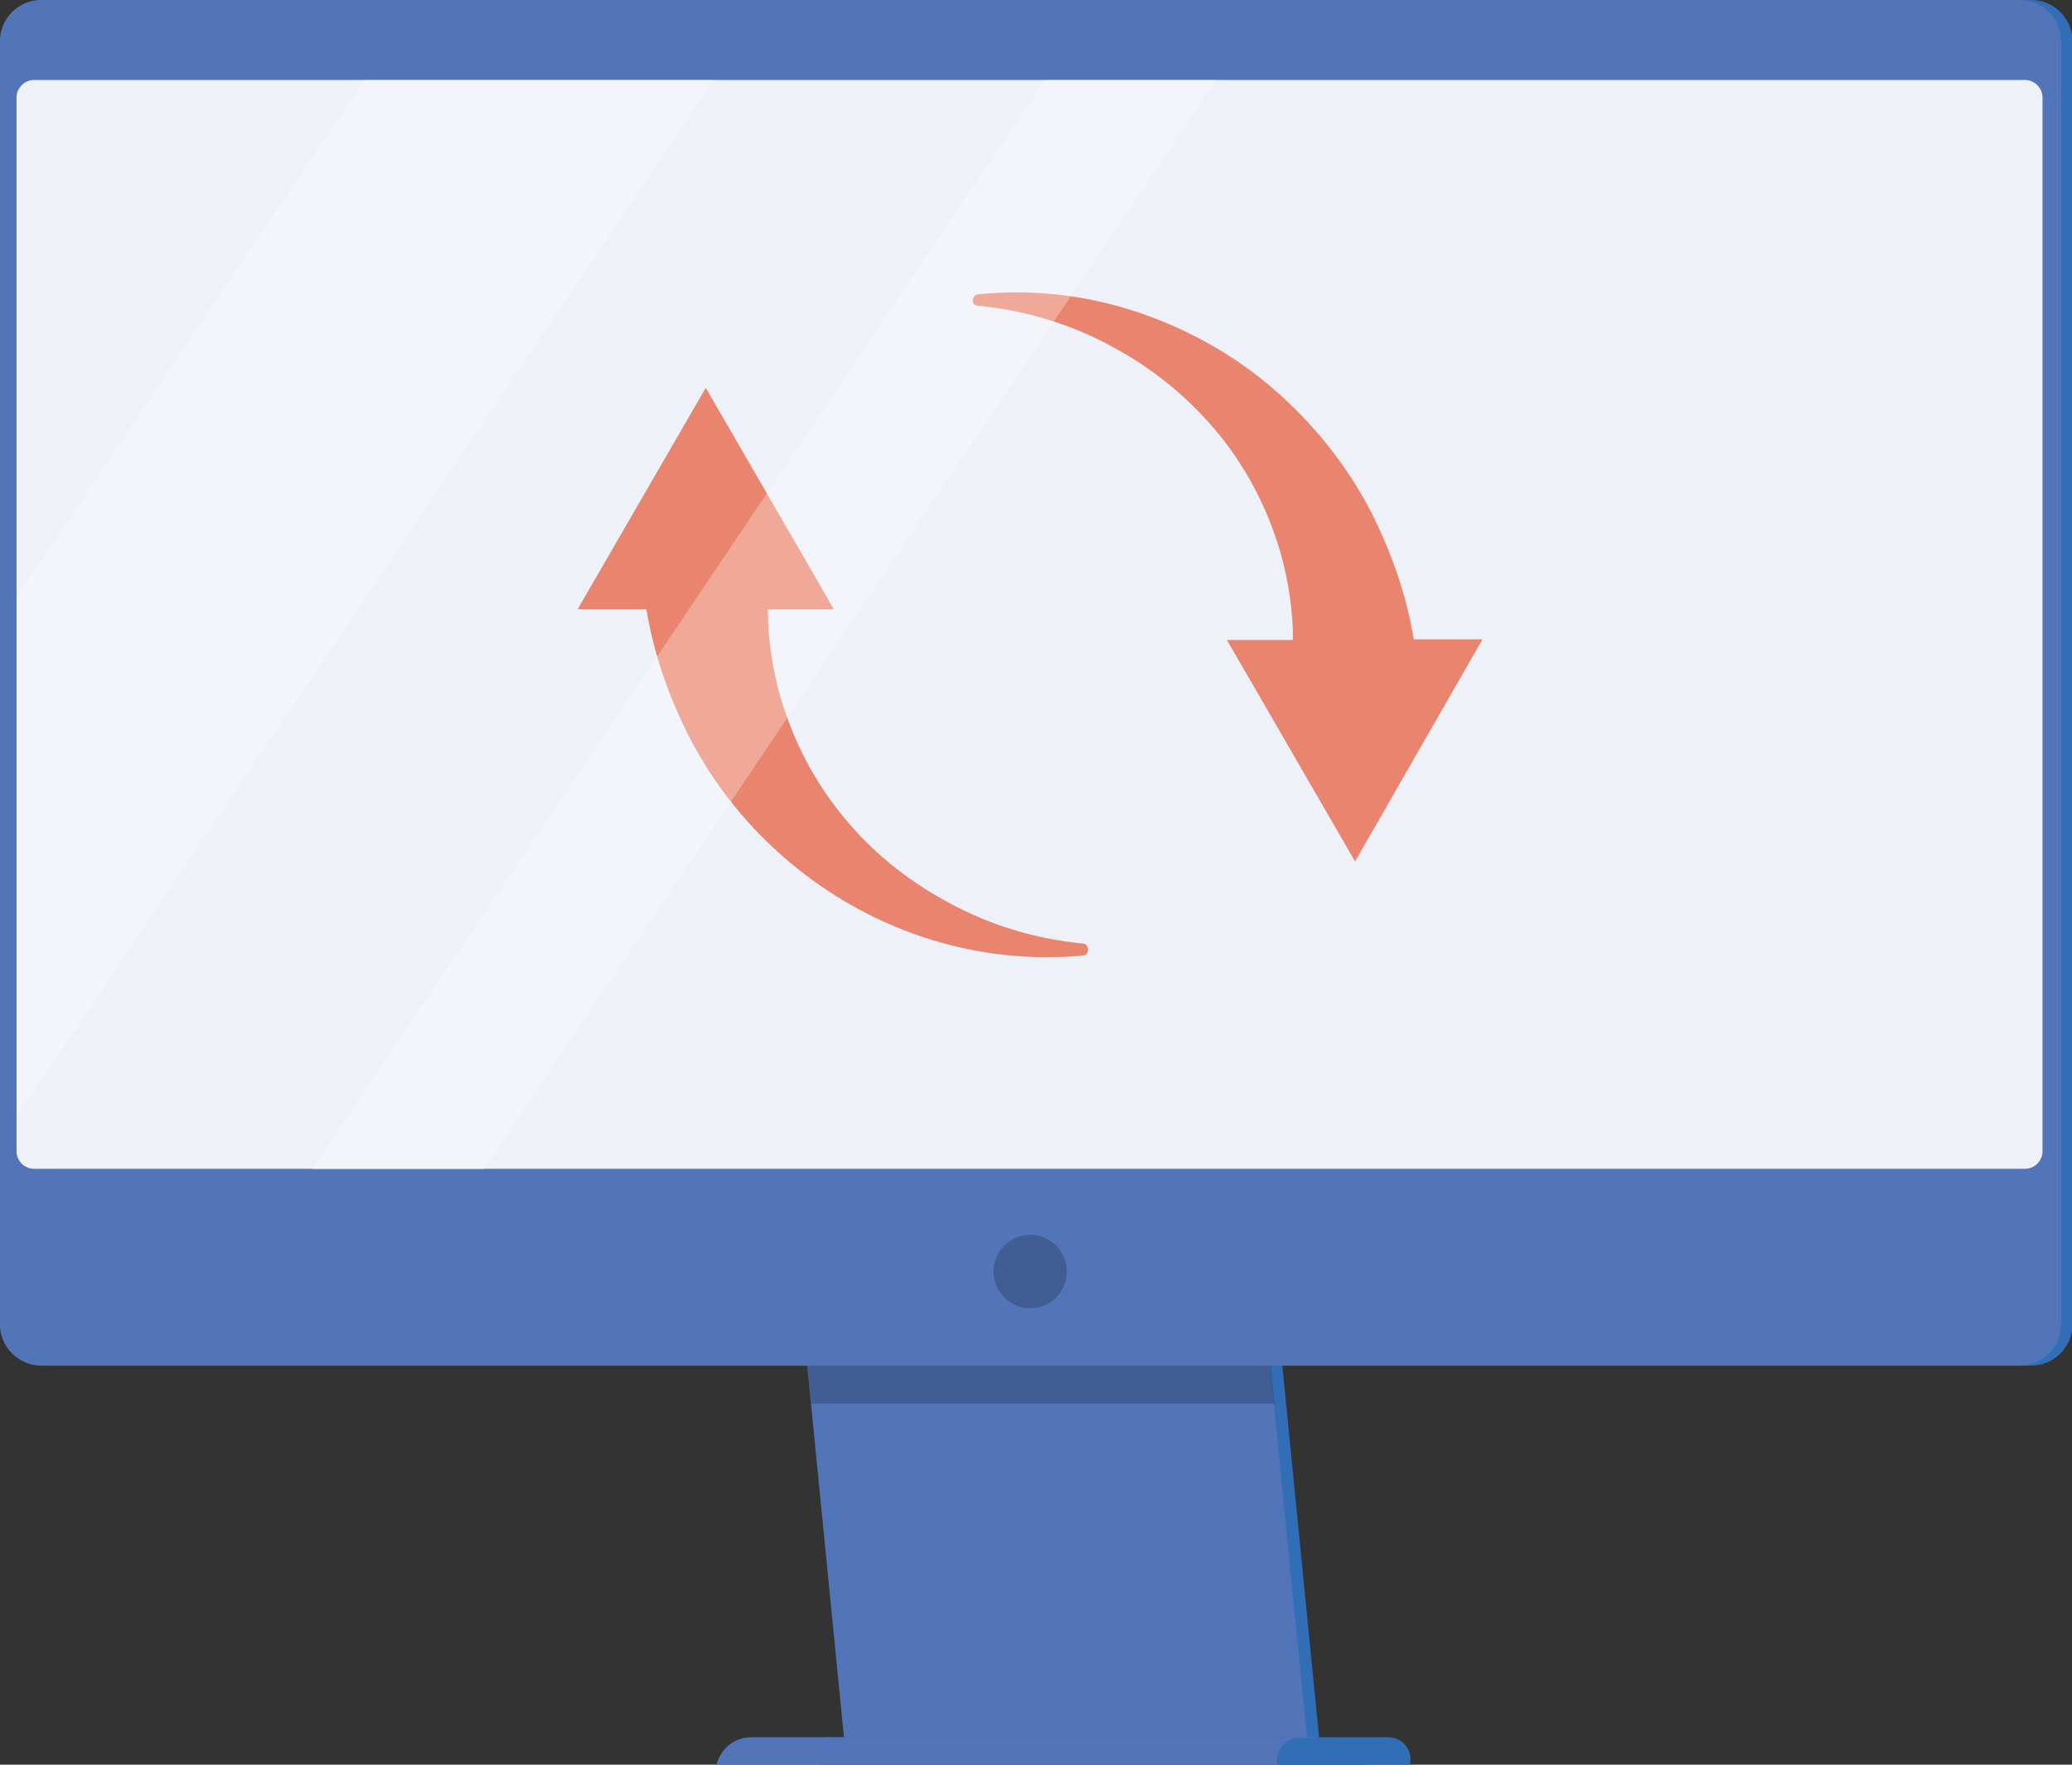 <?xml version="1.0" encoding="utf-8"?>
<!-- Generator: Adobe Illustrator 25.0.0, SVG Export Plug-In . SVG Version: 6.00 Build 0)  -->
<svg version="1.1" id="Layer_1" xmlns="http://www.w3.org/2000/svg" xmlns:xlink="http://www.w3.org/1999/xlink" x="0px" y="0px"
	 viewBox="0 0 310.5 264.5" style="enable-background:new 0 0 310.5 264.5;" xml:space="preserve">
<rect x="0" y="0" width="310.5" height="264.5" fill="#333333" stroke="none"/>
<style type="text/css">
	.st0{fill:#316EB6;}
	.st1{fill:#5274B8;}
	.st2{fill:none;}
	.st3{opacity:0.2;enable-background:new    ;}
	.st4{opacity:0.9;fill:#FFFFFF;enable-background:new    ;}
	.st5{fill:#E9846E;}
	.st6{opacity:0.3;}
	.st7{fill:#FFFFFF;}
</style>
<g id="Screen" transform="translate(108.98 132.888)">
	<g id="Group_360">
		<path id="Rectangle_91" class="st0" d="M-101.1-132.9h296.5c3.4,0,6.2,2.8,6.2,6.2V65.6c0,3.4-2.8,6.2-6.2,6.2h-296.5
			c-3.4,0-6.2-2.8-6.2-6.2v-192.3C-107.3-130.1-104.5-132.9-101.1-132.9z"/>
		<path id="Path_1580" class="st0" d="M88.7,127.6H19.3L7.3,6.1h69.4L88.7,127.6L88.7,127.6z"/>
		<path id="Path_1581" class="st1" d="M86.9,127.6H17.5L5.5,6.1h69.4l8.2,83.4l0.5,5.3L86.9,127.6z"/>
		<path id="Path_1582" class="st0" d="M102.3,131.6H13.5l1-4.1h84.6c1.8,0,3.3,1.5,3.3,3.3C102.4,131.1,102.3,131.4,102.3,131.6
			L102.3,131.6z"/>
		<path id="Line_3" class="st2" d="M95.6,131.6l-1-4"/>
		<path id="Path_1583" class="st1" d="M87.2,131.6H-1.6c0.6-2.4,2.7-4.1,5.2-4.1h84.6L87.2,131.6L87.2,131.6z"/>
		<path id="Path_1584" class="st0" d="M94.6,127.6h-8.9c-1.8,0-3.3,1.5-3.3,3.3c0,0.3,0,0.5,0.1,0.8h13.1"/>
		<path id="Path_1585" class="st3" d="M74.9,6.1H5.5l7.1,71.4H82L74.9,6.1z"/>
		<path id="Rectangle_92" class="st1" d="M-102.8-132.9h296.5c3.4,0,6.2,2.8,6.2,6.2V65.6c0,3.4-2.8,6.2-6.2,6.2h-296.5
			c-3.4,0-6.2-2.8-6.2-6.2v-192.3C-109-130.1-106.2-132.9-102.8-132.9z"/>
		<circle id="Ellipse_42" class="st3" cx="45.4" cy="57.7" r="5.5"/>
		<path id="Rectangle_93" class="st4" d="M-103.9-120.9h298.4c1.4,0,2.6,1.2,2.6,2.6v158c0,1.4-1.2,2.6-2.6,2.6h-298.4
			c-1.4,0-2.6-1.2-2.6-2.6v-158C-106.5-119.7-105.3-120.9-103.9-120.9z"/>
		<g id="Group_358" transform="translate(86.582 43.835)">
			<path id="Path_1586" class="st5" d="M-33.3-35.3c-7.2-0.7-14.1-2.8-20.4-6.3c-6.1-3.3-11.5-7.7-15.8-13.1
				c-4.2-5.2-7.2-11.1-9.1-17.5c-1.2-4.3-1.9-8.7-1.9-13.2h9.9l-19.2-33.2L-109-85.4h10.3c1.1,6.6,3.3,12.9,6.3,18.9
				c3.8,7.4,9,13.9,15.4,19.2c6.1,5.1,13.2,9,20.9,11.4c7.4,2.3,15.1,3.1,22.8,2.4c0.5,0,0.8-0.5,0.8-1
				C-32.6-35-32.9-35.3-33.3-35.3z"/>
			<path id="Path_1587" class="st5" d="M16.3-80.9C15.2-87.5,13-93.8,10-99.8c-3.8-7.4-9.1-13.9-15.4-19.2
				c-6.1-5.1-13.2-8.9-20.8-11.3c-7.4-2.3-15.2-3.1-22.8-2.3c-0.5,0-0.8,0.5-0.8,1c0,0.3,0.3,0.7,0.8,0.7c7.2,0.7,14.1,2.8,20.4,6.3
				c6.1,3.3,11.4,7.7,15.8,13.1c4.2,5.2,7.2,11.1,9.1,17.5c1.2,4.3,1.9,8.7,1.9,13.2h-9.9L7.5-47.6l19.1-33.3H16.3z"/>
		</g>
		<g id="Group_359" transform="translate(2.582 11.996)" class="st6">
			<path id="Path_1588" class="st7" d="M-46.3-70.9l41.7-62H-57l-40.9,60.8l-1.7,2.6l-9.4,13.9v77.9l9.4-13.9L-46.3-70.9z"/>
			<path id="Path_1589" class="st7" d="M45-132.9l-53.1,79l-53.7,79.8l-3,4.5h25.7l31-46.1l78.8-117.2H45z"/>
		</g>
	</g>
</g>
</svg>
